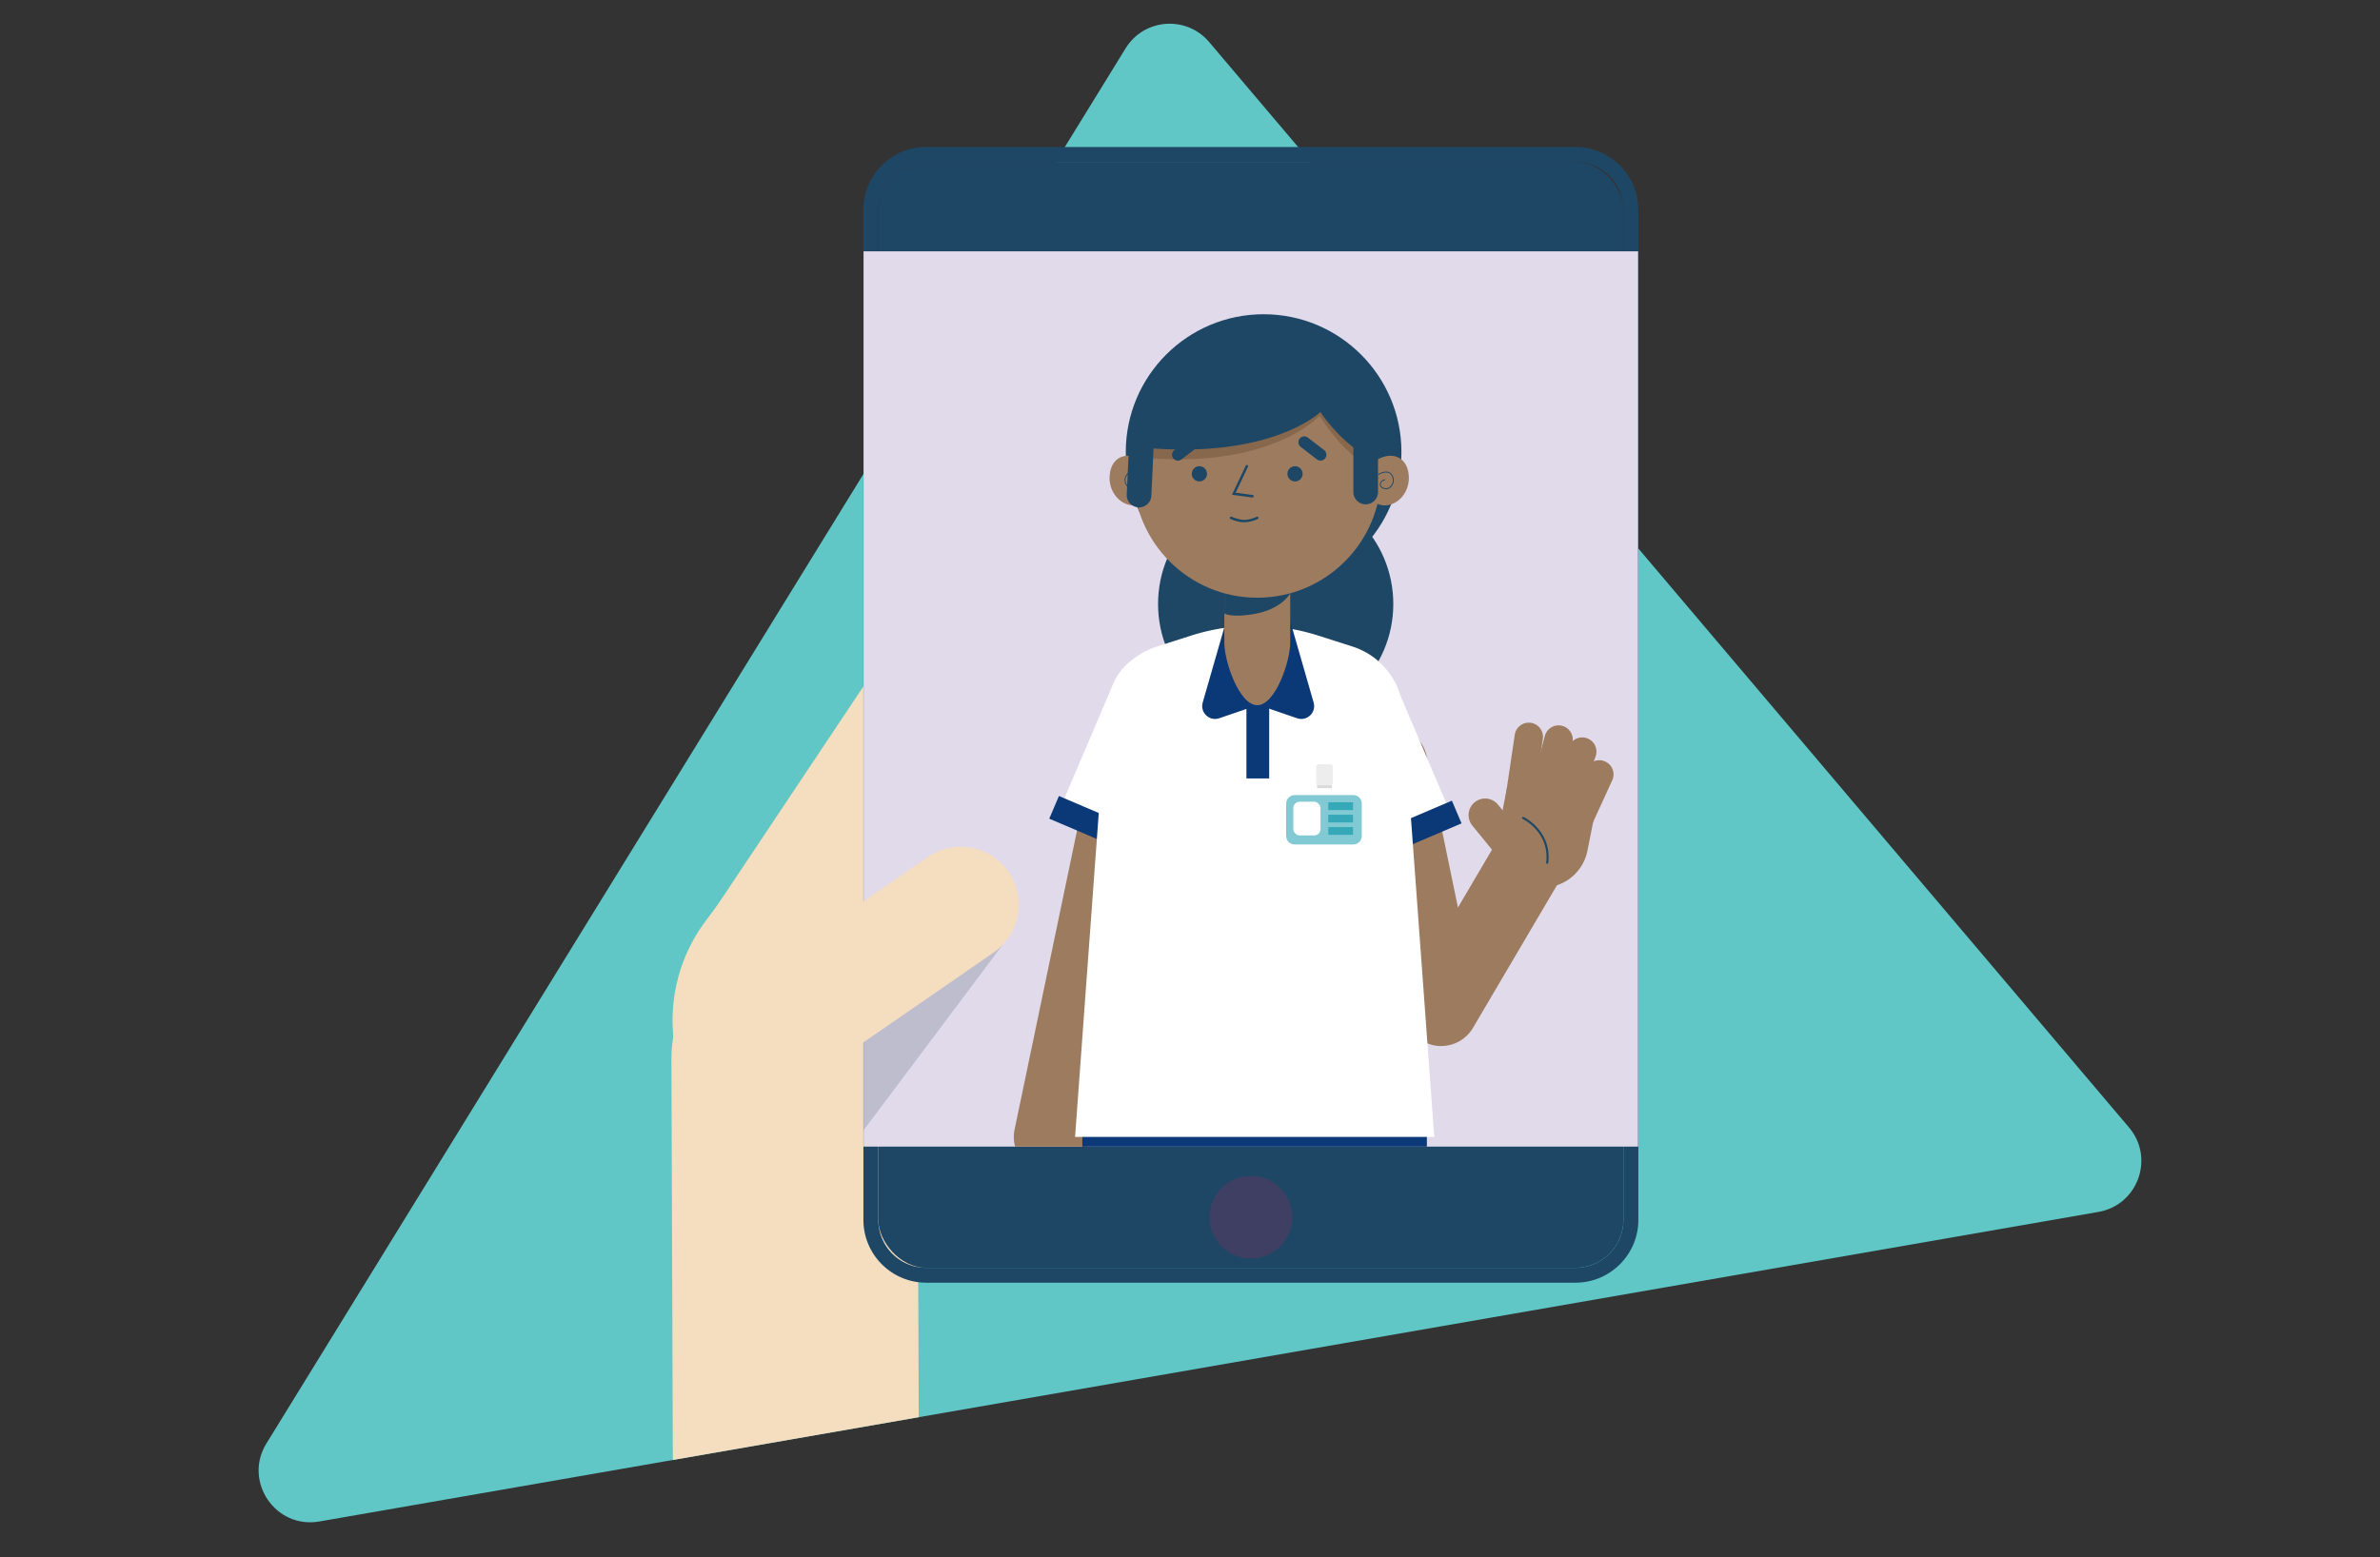 <svg xmlns="http://www.w3.org/2000/svg" viewBox="0 0 550 360"><rect x="0" y="0" width="550" height="360" fill="#333333" stroke="none"/><defs><style>.cls-1{fill:none}.cls-2{clip-path:url(#clippath)}.cls-3{fill:#f5ddbf}.cls-4{fill:#ededed}.cls-5{fill:#fff}.cls-6{fill:#f0d5b4}.cls-7{fill:#87684d}.cls-8{fill:#9c7b5f}.cls-9{fill:#dadada}.cls-10{fill:#e1daeb}.cls-11{fill:#1e4766}.cls-12{fill:#36a9b8}.cls-13{fill:#0b3876}.cls-14{fill:#3f3f63}.cls-15{fill:#2d4a54}.cls-16{fill:#60c7c6}.cls-17{fill:#82cad3}.cls-18{clip-path:url(#clippath-1)}.cls-19{isolation:isolate}.cls-20{mix-blend-mode:multiply;opacity:.2}</style><clipPath id="clippath"><path class="cls-1" d="M61.57 333.67l133.11-322.5c4.26-6.92 191.82-7.66 197.08-1.46l100.26 250.93c5.97 7.05 2.03 17.92-7.07 19.51L73.8 351.71c-10.15 1.77-17.63-9.27-12.23-18.05z"/></clipPath><clipPath id="clippath-1"><path class="cls-1" transform="rotate(90 289.055 161.575)" d="M185.58 72.08H392.54V251.07H185.58z"/></clipPath></defs><g class="cls-19"><g id="Layer_1"><path class="cls-16" d="M61.57 333.67l198.55-322.5c4.26-6.92 14.05-7.66 19.3-1.46l212.59 250.93c5.97 7.05 2.03 17.92-7.07 19.51L73.8 351.71c-10.15 1.77-17.63-9.27-12.23-18.05z"/><g class="cls-2"><path class="cls-3" d="M233.04 263.65l9.81-13.9L172.74 200l-10.21 13.61c-12.32 17.36-8.23 41.41 9.13 53.73l8.34 5.92c17.36 12.32 40.74 7.75 53.05-9.61z"/><path class="cls-6" d="M233.04 263.65l9.81-13.9L172.74 200s-18.44 55.02-1.09 67.34l8.34 5.92c17.36 12.32 40.74 7.75 53.05-9.61z"/><path class="cls-3" d="M201.57 280.35c-7.69 0-15.2-2.39-21.67-6.98l-8.34-5.92c-3.99-2.83-6.42-8.16-7.21-15.82-.63-6.11-.23-13.71 1.19-22.61 2.42-15.13 7.01-28.94 7.06-29.07l.06-.18.16.11 70.23 49.83-9.89 14.01c-6.01 8.47-14.79 14.15-24.73 15.99-2.29.42-4.58.63-6.86.63zm-28.76-80.12c-.55 1.68-4.73 14.68-6.99 28.85-2.22 13.91-3 31.83 5.91 38.15l8.34 5.92c8.32 5.9 18.38 8.14 28.31 6.3 9.86-1.83 18.58-7.47 24.55-15.87l9.73-13.78-69.84-49.55z"/><path class="cls-3" d="M227.53 262.2c-2.45 0-4.93-.74-7.08-2.28-5.46-3.91-6.72-11.52-2.8-16.98l21.89-30.54c3.92-5.46 11.52-6.72 16.98-2.8 5.46 3.91 6.72 11.52 2.8 16.98l-21.89 30.54a12.144 12.144 0 0 1-9.9 5.08z"/><path class="cls-3" d="M205.94 264.35c-2.21 0-4.45-.6-6.46-1.86-5.69-3.57-7.41-11.08-3.84-16.77l38.23-60.93c3.57-5.69 11.08-7.41 16.77-3.84 5.69 3.57 7.41 11.08 3.84 16.77l-38.23 60.93c-2.31 3.68-6.27 5.7-10.32 5.7z"/><path class="cls-3" d="M186.24 252.65c-2.29 0-4.6-.64-6.65-1.99-5.62-3.68-7.2-11.22-3.51-16.85l45.46-69.43c3.68-5.62 11.22-7.2 16.85-3.51 5.62 3.68 7.2 11.22 3.51 16.85l-45.46 69.43c-2.34 3.57-6.22 5.5-10.19 5.5z"/><path class="cls-3" d="M173.53 233.09c-2.42 0-4.86-.69-7.02-2.13-5.82-3.88-7.39-11.75-3.5-17.56l43.08-64.56c3.88-5.82 11.75-7.39 17.56-3.5 5.82 3.88 7.39 11.75 3.5 17.56l-43.08 64.56a12.657 12.657 0 0 1-10.55 5.64z"/><path class="cls-3" d="M183.97 380.8c-15.66 0-28.38-12.66-28.43-28.34l-.38-107.7c-.06-15.7 12.63-28.48 28.33-28.54h.1c15.66 0 28.38 12.66 28.43 28.34l.38 107.7c.06 15.7-12.63 28.48-28.33 28.54h-.1z"/><g><rect class="cls-11" x="202.97" y="37.42" width="172.19" height="255.64" rx="11.08" ry="11.08"/><path class="cls-11" d="M364.08 37.42c6.12 0 11.08 4.96 11.08 11.08v233.49c0 6.12-4.96 11.08-11.08 11.08H214.05c-6.12 0-11.08-4.96-11.08-11.08V48.5c0-6.12 4.96-11.08 11.08-11.08h150.04m0-3.44H214.05c-3.88 0-7.53 1.51-10.27 4.25a14.432 14.432 0 0 0-4.25 10.27v233.49c0 8.01 6.51 14.52 14.52 14.52h150.04c8.01 0 14.52-6.51 14.52-14.52V48.5c0-8.01-6.51-14.52-14.52-14.52z"/><circle class="cls-14" cx="289.07" cy="281.38" r="9.55"/></g><path class="cls-10" transform="rotate(90 289.055 161.575)" d="M185.58 72.08H392.54V251.07H185.58z"/><g class="cls-18"><circle class="cls-11" cx="294.8" cy="139.62" r="27.18"/><path class="cls-8" d="M242.85 271.37c-.58 0-1.17-.06-1.76-.18-4.62-.97-7.59-5.5-6.62-10.12l18.24-87.37c.96-4.62 5.49-7.59 10.12-6.62 4.62.97 7.59 5.5 6.62 10.12l-18.24 87.37a8.561 8.561 0 0 1-8.36 6.81zm90.2-29.56c-.46 0-.93-.04-1.4-.12a8.557 8.557 0 0 1-6.98-6.71l-11.71-56.68c-.96-4.62 2.02-9.15 6.64-10.1a8.54 8.54 0 0 1 10.1 6.64l7.22 34.95 8.46-14.38c2.4-4.07 7.64-5.43 11.71-3.03 4.07 2.4 5.43 7.64 3.03 11.71l-19.72 33.5a8.538 8.538 0 0 1-7.37 4.21z"/><path class="cls-5" d="M268.47 197.22l-23.61-10.07 12.45-29.19c2.78-6.52 10.32-9.55 16.84-6.77 6.52 2.78 9.55 10.32 6.77 16.84l-12.45 29.19z"/><path class="cls-13" transform="rotate(-66.9 256.378 192.06)" d="M253.51 178.17H259.21V205.95H253.51z"/><path class="cls-5" d="M311.74 198.36l23.61-10.07-12.45-29.19c-2.78-6.52-10.32-9.55-16.84-6.77-6.52 2.78-9.55 10.32-6.77 16.84l12.45 29.19z"/><path class="cls-13" transform="rotate(-23.1 323.781 193.176)" d="M309.97 190.34H337.75V196.04H309.97z"/><path class="cls-13" d="M250.13 255.95h79.61v16.34c0 12.06-9.79 21.86-21.86 21.86h-35.9c-12.06 0-21.86-9.79-21.86-21.86v-16.34z"/><path class="cls-5" d="M331.46 262.81h-83.02l7.2-98.5c.5-6.87 5.13-12.75 11.69-14.85l7.84-2.51a48.406 48.406 0 0 1 29.55 0l7.84 2.51c6.56 2.1 11.19 7.98 11.69 14.85l7.2 98.5z"/><path class="cls-13" d="M290.54 163.02l-8.78 3.01c-2.28.78-4.49-1.32-3.82-3.64l5.52-19.19 7.09 19.81zm.43 0l8.78 3.01c2.28.78 4.49-1.32 3.82-3.64l-5.52-19.19-7.09 19.81z"/><path class="cls-13" d="M288.04 161.27H293.3V179.94H288.04z"/><path class="cls-8" d="M290.54 163.02c4.21 0 7.62-10.19 7.62-14.4V127h-15.23v21.62c0 4.21 3.41 14.4 7.62 14.4z"/><path class="cls-11" d="M290.12 141.88c6.2-1.18 8.04-4.73 8.04-4.73v-9.34h-15.23v14s1.68 1.11 7.19.06z"/><circle class="cls-11" cx="292.01" cy="104.49" r="31.85"/><circle class="cls-8" cx="290.54" cy="109.53" r="28.64"/><path class="cls-7" d="M261.9 105.56c31.4 3.55 43.04-9.44 43.04-9.44s7.78 13 16.39 13c-2.15-14.73-7.86-29.47-28.04-29.47s-28.89 12.53-31.4 25.92z"/><circle class="cls-11" cx="277.17" cy="109.53" r="1.76"/><circle class="cls-11" cx="299.27" cy="109.53" r="1.76"/><path class="cls-11" d="M289.43 115h-.04l-4.69-.63 3.18-6.72c.07-.14.24-.2.38-.14.14.07.2.24.14.38l-2.85 6.01 3.91.52c.16.02.27.16.25.32a.29.29 0 0 1-.28.25zm-1.86 5.74c-1.48 0-3.13-.73-3.2-.76-.14-.06-.21-.23-.14-.38.06-.14.23-.21.38-.14.02 0 1.6.71 2.96.71s2.84-.7 2.85-.71c.14-.07.31 0 .38.13.07.14 0 .31-.13.38-.07.03-1.61.76-3.1.76zm-25.67-17.5c31.4 3.55 43.23-7.99 43.23-7.99s7.59 11.54 16.21 11.54c-2.15-14.73-7.86-29.47-28.04-29.47s-28.89 12.53-31.4 25.92z"/><path class="cls-8" d="M256.54 109.12c-.64 3.27 1.13 6.56 4.02 7.48s5.13-.97 5.68-3.96c.66-3.51-1.02-6.09-3.92-7.01-2.89-.92-5.21.51-5.79 3.49z"/><path class="cls-11" d="M261.72 113.09c-.48 0-.9-.24-1.2-.54-.66-.68-.94-1.94-.15-2.93 1.06-1.34 3.09-.06 3.11-.05.05.03.06.09.03.14-.03.05-.09.06-.14.03-.02-.01-1.9-1.19-2.84 0-.71.9-.46 2.04.14 2.66.43.45 1.17.73 1.95.15.35-.26.35-.56.28-.78-.12-.4-.56-.76-.93-.77-.06 0-.1-.05-.1-.11s.05-.1.1-.1c.46.02.97.44 1.12.92.12.39 0 .74-.35 1s-.7.37-1.02.37z"/><g><path class="cls-8" d="M325.45 109.12c.64 3.27-1.13 6.56-4.02 7.48s-5.13-.97-5.68-3.96c-.66-3.51 1.02-6.09 3.92-7.01 2.89-.92 5.21.51 5.79 3.49z"/><path class="cls-11" d="M320.27 113.09c-.32 0-.67-.11-1.02-.37s-.47-.61-.35-1c.15-.48.66-.9 1.12-.92.06 0 .1.04.1.1 0 .06-.04.1-.1.11-.37.01-.81.37-.93.77-.07.21-.07.52.28.78.77.57 1.51.29 1.95-.15.6-.62.85-1.76.14-2.66-.94-1.19-2.82-.01-2.84 0-.05.03-.11.02-.14-.03-.03-.05-.02-.11.03-.14.02-.01 2.05-1.29 3.11.05.78.99.51 2.25-.15 2.93-.3.31-.72.54-1.2.54z"/></g><path class="cls-11" d="M315.6 116.58c-1.57 0-2.85-1.28-2.85-2.85V99.57c0-1.57 1.28-2.85 2.85-2.85s2.85 1.28 2.85 2.85v14.16c0 1.57-1.28 2.85-2.85 2.85zm-52.37.7h-.14a2.843 2.843 0 0 1-2.71-2.98l.7-14.86a2.85 2.85 0 0 1 2.98-2.71c1.57.07 2.79 1.41 2.71 2.98l-.7 14.86a2.847 2.847 0 0 1-2.84 2.72z"/><g><rect class="cls-17" x="296.32" y="182.89" width="19.28" height="13.23" rx="2.87" ry="2.87"/><path class="cls-5" d="M312.73 197.02h-13.54c-2.08 0-3.77-1.69-3.77-3.77v-7.48c0-2.08 1.69-3.77 3.77-3.77h13.54c2.08 0 3.77 1.69 3.77 3.77v7.48c0 2.08-1.69 3.77-3.77 3.77zm-13.54-13.23c-1.09 0-1.97.88-1.97 1.97v7.48c0 1.09.88 1.97 1.97 1.97h13.54c1.09 0 1.97-.88 1.97-1.97v-7.48c0-1.09-.88-1.97-1.97-1.97h-13.54z"/><rect class="cls-5" x="298.88" y="185.33" width="6.28" height="7.79" rx="1.45" ry="1.45"/><path class="cls-17" d="M306.95 186.37L312.67 186.37"/><path class="cls-12" d="M306.95 185.46H312.67V187.26H306.95z"/><path class="cls-12" d="M306.95 188.33H312.67V190.13H306.95z"/><path class="cls-12" d="M306.95 191.19H312.67V192.99H306.95z"/><path class="cls-9" d="M304.37 179.28H307.79V182.19H304.37z"/><rect class="cls-4" x="304.16" y="176.66" width="3.85" height="4.88" rx=".61" ry=".61"/></g><path class="cls-11" d="M272.21 106.48c-.41 0-.81-.18-1.08-.53-.46-.59-.35-1.45.25-1.9l3.75-2.89c.59-.46 1.45-.34 1.9.25.46.59.35 1.45-.25 1.9l-3.75 2.89c-.25.19-.54.28-.83.28zm32.96 0c-.29 0-.58-.09-.83-.28l-3.75-2.89a1.355 1.355 0 0 1 1.65-2.15l3.75 2.89a1.355 1.355 0 0 1-.83 2.43z"/><g><path class="cls-8" d="M346 184.1h21.05v10.53c0 5.81-4.72 10.53-10.53 10.53s-10.53-4.72-10.53-10.53V184.1z" transform="rotate(11.23 356.49 194.582)"/><path class="cls-8" d="M350.73 190.9c-.16 0-.32-.01-.49-.04a3.278 3.278 0 0 1-2.76-3.73l2.57-17.28a3.278 3.278 0 0 1 3.73-2.76c1.79.27 3.03 1.93 2.76 3.73l-2.57 17.28a3.278 3.278 0 0 1-3.24 2.8z"/><path class="cls-8" d="M356.08 189.41c-.28 0-.57-.04-.86-.11a3.277 3.277 0 0 1-2.31-4.02l4.1-15.18a3.277 3.277 0 0 1 4.02-2.31c1.75.47 2.78 2.27 2.31 4.02l-4.1 15.18a3.283 3.283 0 0 1-3.16 2.42z"/><path class="cls-8" d="M360.16 192.12c-.37 0-.75-.06-1.12-.2-1.7-.62-2.58-2.5-1.96-4.2l5.51-15.16a3.278 3.278 0 0 1 6.16 2.24l-5.51 15.16a3.277 3.277 0 0 1-3.08 2.16z"/><path class="cls-8" d="M364.54 193.3c-.46 0-.92-.1-1.36-.3a3.27 3.27 0 0 1-1.61-4.35l5.04-11a3.27 3.27 0 0 1 4.35-1.61 3.27 3.27 0 0 1 1.61 4.35l-5.04 11a3.28 3.28 0 0 1-2.98 1.91zm-15.26 6.39c-1.11 0-2.21-.48-2.97-1.41l-6.07-7.45a3.826 3.826 0 0 1 .55-5.38 3.826 3.826 0 0 1 5.38.55l6.07 7.45a3.826 3.826 0 0 1-2.96 6.24z"/><path class="cls-11" d="M357.55 199.7h-.03a.246.246 0 0 1-.21-.27c.85-7.11-5.37-10.1-5.43-10.13-.12-.06-.17-.2-.12-.32.06-.12.2-.17.32-.12.07.03 6.6 3.16 5.71 10.62-.01.12-.12.21-.24.21z"/></g></g><g class="cls-20"><path class="cls-15" d="M199.56 261.27L199.56 228 231.92 218.11 199.56 261.27z"/></g><path class="cls-3" d="M176.91 253.7c-4.26 0-8.45-2.02-11.05-5.8-4.21-6.1-2.67-14.45 3.42-18.65l45.13-31.14c6.1-4.2 14.45-2.67 18.65 3.42 4.21 6.1 2.67 14.45-3.42 18.65l-45.13 31.14c-2.32 1.6-4.98 2.37-7.6 2.37z"/></g></g></g></svg>
